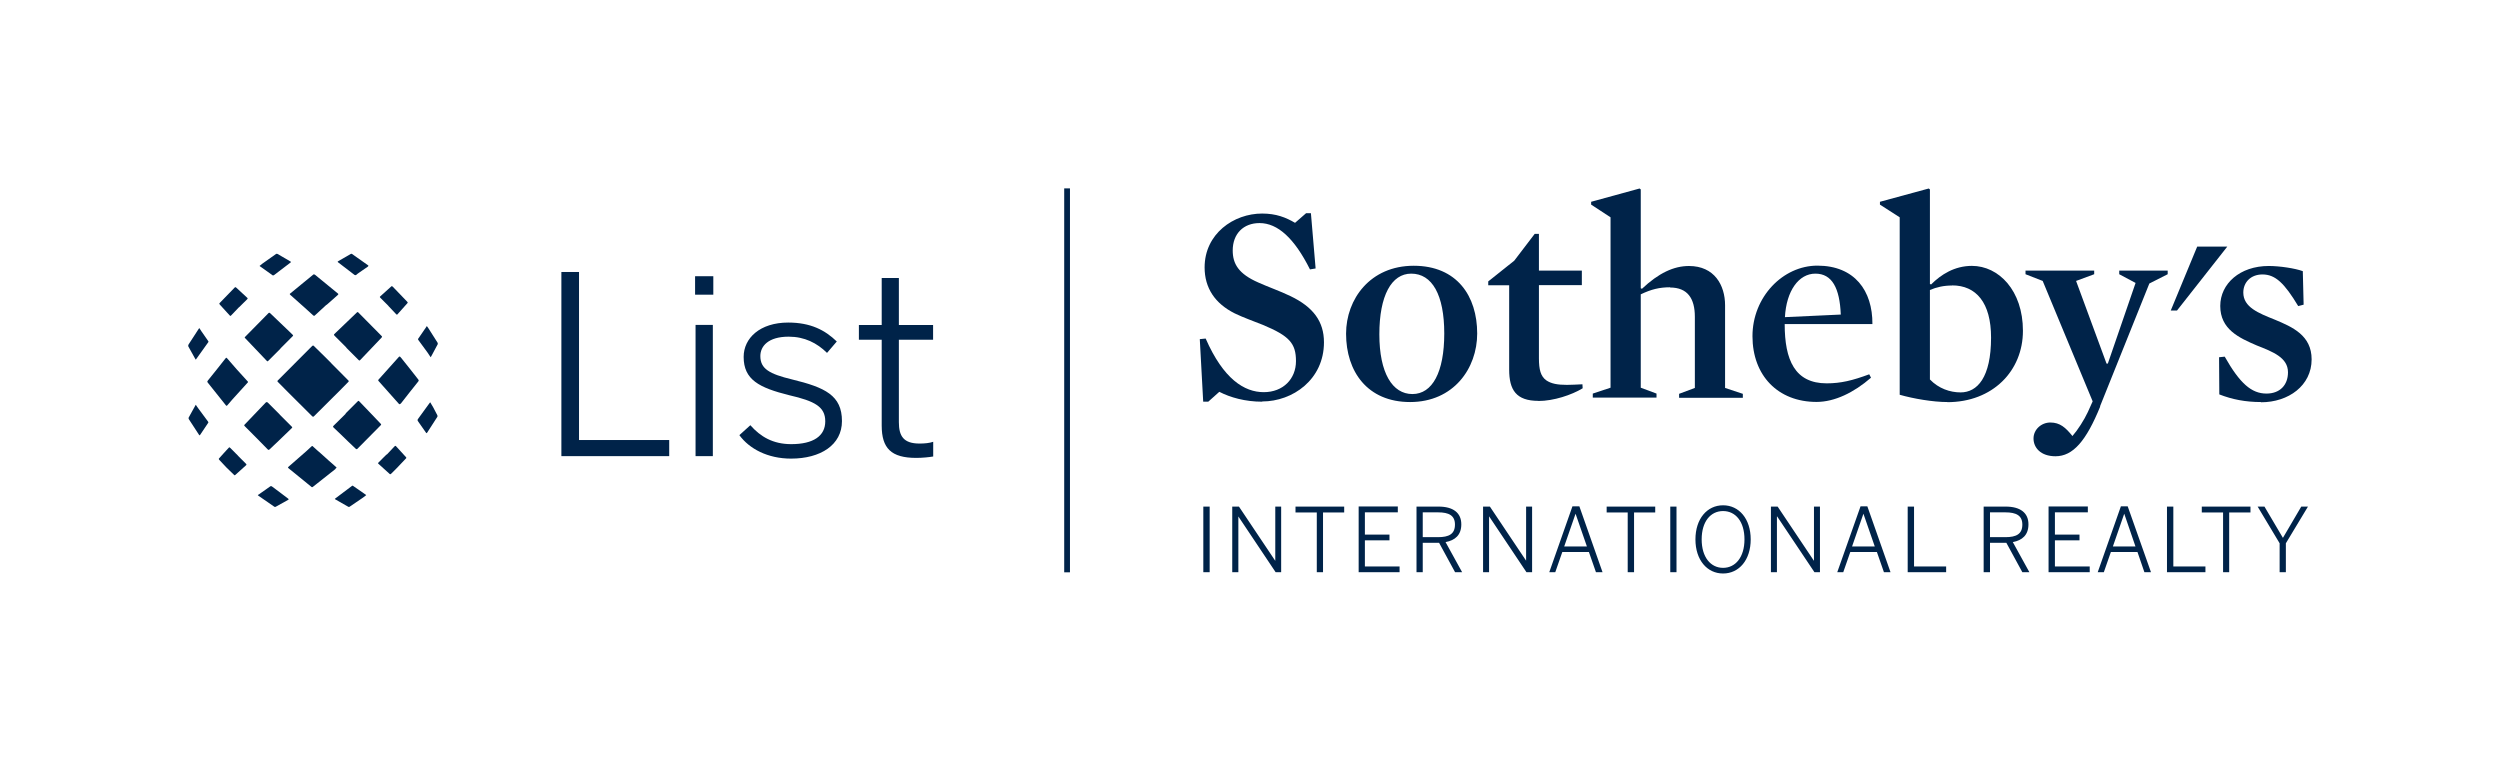 <?xml version="1.0" encoding="UTF-8"?>
<svg id="_レイヤー_2" data-name="レイヤー 2" xmlns="http://www.w3.org/2000/svg" viewBox="0 0 212.6 64.79">
  <defs>
    <style>
      .cls-1 {
        fill-rule: evenodd;
      }

      .cls-1, .cls-2 {
        fill: #002349;
      }

      .cls-3 {
        fill: #fff;
      }
    </style>
  </defs>
  <g id="_レイヤー_1-2" data-name="レイヤー 1">
    <g>
      <rect class="cls-3" width="212.6" height="64.79"/>
      <g>
        <rect class="cls-2" x="90.5" y="16.02" width=".49" height="32.65"/>
        <g>
          <polygon class="cls-2" points="186.85 20.97 184.6 26.41 185.13 26.41 189.41 20.97 186.85 20.97"/>
          <path class="cls-2" d="M107.33,34.16c-1.44,0-2.71-.36-3.64-.84l-.94.84h-.43l-.29-5.32.5-.05c1.51,3.45,3.29,4.56,4.94,4.56s2.74-1.13,2.74-2.64-.56-2.14-2.81-3.08c-.77-.31-1.66-.62-2.4-.98-1.68-.84-2.56-2.16-2.56-3.91,0-2.86,2.47-4.58,4.89-4.58,1.19,0,2.02.33,2.8.79l.94-.82h.41l.4,4.7-.48.08c-1.32-2.64-2.74-3.94-4.29-3.94-1.37,0-2.28.91-2.28,2.33,0,1.13.49,1.99,2.19,2.73.84.38,1.83.72,2.72,1.15,1.94.93,2.85,2.16,2.85,3.93,0,3.17-2.66,5.03-5.25,5.03"/>
          <path class="cls-2" d="M120.01,23.27c-1.68,0-2.71,1.87-2.71,5.16s1.11,5.08,2.81,5.08,2.71-1.86,2.71-5.15-1.03-5.09-2.81-5.09M119.92,34.19c-3.65,0-5.45-2.61-5.45-5.81,0-2.95,2.06-5.78,5.75-5.78s5.4,2.59,5.4,5.76c0,2.97-2.01,5.83-5.71,5.83"/>
          <path class="cls-2" d="M130.83,34.09c-1.9,0-2.49-.93-2.49-2.66v-7.17h-1.78v-.33l2.21-1.76,1.74-2.28h.36v3.12h3.65v1.24h-3.65v6.22c0,.96.15,1.53.62,1.87.42.29.96.39,1.76.39.38,0,.86-.03,1.32-.05l.02.34c-.94.57-2.47,1.08-3.77,1.08"/>
          <path class="cls-2" d="M142.03,24.43c-.91,0-1.6.17-2.5.6v7.94l1.34.5v.34h-5.42v-.34l1.51-.5v-14.49l-1.65-1.08v-.24l4.12-1.13.1.08v8.4l.1.05c1.42-1.34,2.71-1.94,4-1.94,2.16,0,3.07,1.63,3.07,3.34v7.03l1.51.5v.34h-5.42v-.34l1.34-.5v-6.05c0-1.56-.62-2.49-2.11-2.49"/>
          <path class="cls-2" d="M156.54,26.75c-.09-2.25-.74-3.48-2.16-3.48s-2.47,1.47-2.59,3.7l4.75-.22h0ZM151.77,27.57c0,3.04.86,5.03,3.57,5.03,1.2,0,2.19-.24,3.62-.77l.15.29c-1.46,1.27-3.1,2.06-4.63,2.06-3.29,0-5.45-2.25-5.45-5.59s2.59-6,5.52-6c3.17,0,4.7,2.14,4.68,4.97h-7.46Z"/>
          <path class="cls-2" d="M166.01,24.28c-.72,0-1.32.14-1.89.38v7.61c.74.77,1.71,1.1,2.61,1.1,1.42,0,2.59-1.27,2.59-4.66,0-2.97-1.27-4.44-3.31-4.44M165.61,34.19c-1.24,0-2.91-.29-4.06-.62v-15.09l-1.68-1.08v-.24l4.15-1.13.1.08v8.04l.1.04c.84-.84,1.99-1.58,3.47-1.58,2.28,0,4.34,2.09,4.34,5.52s-2.59,6.07-6.43,6.07"/>
          <path class="cls-2" d="M178.61,34.55c-1.2,2.95-2.32,4.25-3.81,4.25-1.27,0-1.87-.74-1.87-1.51s.67-1.36,1.43-1.36c.82,0,1.3.43,1.88,1.15.45-.51,1-1.37,1.31-2.04l.41-.91-4.25-10.24-1.46-.57v-.31h5.84v.31l-1.54.57,2.59,7.03h.11l2.36-6.86-1.39-.74v-.31h4.12v.31l-1.56.79-4.2,10.46h0Z"/>
          <path class="cls-2" d="M192.28,34.19c-1.32,0-2.45-.22-3.55-.65l-.02-3.16.48-.05c1.29,2.28,2.28,3.14,3.55,3.14,1.13,0,1.83-.71,1.83-1.81,0-1.25-1.28-1.74-2.65-2.28-1.51-.65-3.11-1.37-3.11-3.36,0-1.89,1.67-3.4,4.12-3.4.94,0,2.25.2,2.9.44l.07,2.85-.46.12c-1.17-1.94-1.94-2.69-3.04-2.69-1,0-1.63.67-1.63,1.54,0,1.25,1.3,1.75,2.67,2.3,1.51.63,3.14,1.34,3.14,3.38,0,2.23-1.97,3.65-4.3,3.65"/>
          <path class="cls-2" d="M102.33,48.66h.54v-5.58h-.54v5.58h0ZM104.8,48.66h.51v-4.74h0l3.17,4.74h.47v-5.58h-.5v4.6h-.01l-3.08-4.6h-.57v5.58h0ZM111.98,48.66h.53v-5.08h1.8v-.5h-4.14v.5h1.81v5.08h0ZM115.53,48.66h3.49v-.49h-2.95v-2.22h2.09v-.49h-2.09v-1.89h2.8v-.5h-3.33v5.58h0ZM120.46,48.66h.53v-2.5h1.39l1.36,2.5h.6l-1.41-2.56c.81-.15,1.34-.6,1.34-1.51,0-.98-.69-1.51-1.94-1.51h-1.87v5.58h0ZM120.99,45.69v-2.12h1.3c.93,0,1.44.27,1.44,1.04,0,.81-.52,1.07-1.44,1.07h-1.31ZM126.12,48.66h.51v-4.74h.01l3.17,4.74h.48v-5.58h-.51v4.6h0l-3.08-4.6h-.58v5.58h0ZM131.74,48.66h.52l.6-1.72h2.26l.6,1.72h.56l-1.97-5.6h-.59l-1.97,5.6h0ZM133.02,46.47l.96-2.77h.01l.96,2.77h-1.93ZM138.42,48.66h.54v-5.08h1.8v-.5h-4.13v.5h1.79v5.08h0ZM142.04,48.66h.53v-5.58h-.53v5.58h0ZM146.53,48.77c1.36,0,2.35-1.15,2.35-2.9s-.99-2.9-2.35-2.9-2.35,1.15-2.35,2.9.99,2.9,2.35,2.9h0ZM146.53,48.29c-1.05,0-1.82-.9-1.82-2.42s.76-2.41,1.82-2.41,1.82.89,1.82,2.41-.77,2.42-1.82,2.42h0ZM150.6,48.66h.51v-4.74h.02l3.17,4.74h.47v-5.58h-.51v4.6h-.01l-3.08-4.6h-.57v5.58h0ZM156.22,48.66h.53l.6-1.72h2.26l.6,1.72h.56l-1.97-5.6h-.58l-1.98,5.6h0ZM157.5,46.47l.96-2.77h.01l.96,2.77h-1.93ZM162.24,48.66h3.26v-.49h-2.73v-5.09h-.54v5.58h0ZM168.7,48.66h.53v-2.5h1.39l1.36,2.5h.6l-1.41-2.56c.8-.15,1.33-.6,1.33-1.51,0-.98-.69-1.51-1.94-1.51h-1.87v5.58h0ZM169.23,45.69v-2.12h1.3c.93,0,1.45.27,1.45,1.04,0,.81-.52,1.07-1.44,1.07h-1.3ZM174.21,48.66h3.5v-.49h-2.96v-2.22h2.09v-.49h-2.09v-1.89h2.8v-.5h-3.34v5.58h0ZM178.4,48.66h.51l.6-1.72h2.26l.59,1.72h.56l-1.98-5.6h-.58l-1.97,5.6h0ZM179.68,46.47l.96-2.77h.01l.95,2.77h-1.92ZM184.28,48.66h3.27v-.49h-2.73v-5.09h-.54v5.58h0ZM189.04,48.66h.53v-5.08h1.81v-.5h-4.14v.5h1.81v5.08h0ZM193.86,48.66h.53v-2.46l1.88-3.12h-.57l-1.56,2.66-1.57-2.66h-.58l1.87,3.12v2.46h0Z"/>
        </g>
        <g>
          <path class="cls-2" d="M47.74,23.13h1.5v14.29h7.67v1.37h-9.17v-15.67Z"/>
          <path class="cls-2" d="M59.11,23.49h1.55v1.57h-1.55v-1.57ZM59.15,27.63h1.47v11.16h-1.47v-11.16Z"/>
          <path class="cls-2" d="M62.87,37.01l.94-.85c.85.97,1.92,1.61,3.47,1.61,1.9,0,2.9-.7,2.9-1.94s-.89-1.72-3.06-2.22c-2.57-.64-3.88-1.32-3.88-3.26,0-1.59,1.38-2.92,3.79-2.92,1.9,0,3.13.64,4.13,1.61l-.83.97c-.85-.84-1.91-1.38-3.26-1.38-1.74,0-2.41.81-2.41,1.65,0,1.08.76,1.52,2.71,1.99,2.79.68,4.23,1.35,4.23,3.54,0,2.03-1.82,3.19-4.33,3.19-1.99,0-3.55-.84-4.39-1.99Z"/>
          <path class="cls-2" d="M74.98,36.19v-7.3h-1.94v-1.25h1.94v-4h1.46v4h2.91v1.25h-2.91v7.01c0,1.18.39,1.82,1.76,1.82.42,0,.85-.04,1.16-.15v1.25c-.33.06-.93.12-1.44.12-2.14,0-2.94-.82-2.94-2.75Z"/>
        </g>
        <g>
          <path class="cls-1" d="M28.16,30.88c.48.48.95.96,1.42,1.43.02.01.03.03.04.04.05.04.05.08,0,.13-.25.26-.51.51-.76.77-.72.71-1.44,1.43-2.16,2.15-.05.05-.09.05-.15,0-.67-.66-1.33-1.32-1.99-1.98-.31-.31-.62-.62-.92-.93-.07-.08-.07-.08,0-.15.91-.91,1.82-1.83,2.73-2.74.06-.06.13-.12.18-.18.05-.04.1-.05.14,0,.31.31.63.62.95.93.17.18.35.35.53.53h0"/>
          <path class="cls-1" d="M23.85,29.65c-.33.34-.66.67-1.01,1.01-.09.09-.09.09-.18,0-.59-.63-1.19-1.25-1.79-1.88-.08-.07-.08-.09,0-.16.65-.66,1.31-1.33,1.96-1.99.05-.05.09-.04.14,0,.53.51,1.06,1.01,1.59,1.52.11.1.2.2.31.3.08.08.07.09,0,.16-.34.34-.68.68-1.02,1.02h0"/>
          <path class="cls-1" d="M29.39,35.16c.34-.34.68-.68,1.02-1.02.07-.07.08-.07.15,0,.6.63,1.21,1.25,1.8,1.88.07.07.07.09,0,.16-.66.66-1.31,1.32-1.97,1.99-.05.05-.08.03-.13,0-.42-.4-.85-.8-1.26-1.21-.21-.19-.42-.4-.62-.59-.08-.08-.08-.09,0-.18.35-.33.68-.68,1.02-1.01"/>
          <path class="cls-1" d="M29.46,29.56c-.34-.35-.68-.69-1.03-1.03-.04-.05-.04-.08,0-.12.64-.61,1.29-1.23,1.92-1.84.04-.04.08-.04.12,0,.65.66,1.3,1.32,1.96,1.98.08.08.08.09,0,.18-.6.63-1.18,1.24-1.78,1.87-.08.08-.09.08-.17,0-.34-.34-.68-.69-1.03-1.03h0"/>
          <path class="cls-1" d="M23.78,35.25c.34.34.68.68,1.02,1.02.07.07.07.08,0,.15-.37.36-.74.72-1.12,1.08-.25.24-.51.48-.76.72-.06.05-.1.05-.15,0-.64-.66-1.29-1.31-1.94-1.96-.09-.09-.08-.1,0-.18.59-.62,1.17-1.23,1.76-1.84q.09-.09.19,0c.33.34.67.67,1.01,1.01"/>
          <path class="cls-1" d="M27.76,25.92c-.34.31-.66.6-.99.91-.05.05-.09.03-.14-.01-.19-.18-.38-.35-.58-.53-.46-.4-.92-.81-1.37-1.22-.05-.05-.05-.08,0-.11.65-.54,1.3-1.06,1.95-1.6.05-.04.09-.04.15,0,.64.53,1.28,1.05,1.93,1.58.09.07.08.08,0,.16-.31.28-.64.56-.94.83"/>
          <path class="cls-1" d="M28.52,39.89c-.64.51-1.27,1.01-1.91,1.51-.05.04-.08.05-.13,0-.64-.52-1.29-1.05-1.93-1.57-.08-.07-.08-.08,0-.15.51-.44,1-.88,1.51-1.32.14-.12.27-.24.4-.37.09-.08.09-.09.18,0,.21.19.41.38.63.56.42.39.85.76,1.28,1.14.09.08.09.07,0,.15-.01,0-.02.02-.03.02,0,0,0,0,.01.02"/>
          <path class="cls-1" d="M34.07,34.32c-.09.08-.1.07-.17,0-.56-.64-1.13-1.28-1.7-1.91-.05-.06-.05-.09,0-.14.55-.61,1.09-1.22,1.64-1.83.14-.16.14-.17.28,0,.49.61.97,1.21,1.44,1.82.06.07.06.11.01.18-.5.63-1.01,1.26-1.5,1.9"/>
          <path class="cls-1" d="M20.16,31.44c.3.34.59.65.88.97.07.07.07.08,0,.15-.43.47-.85.94-1.27,1.4-.15.17-.29.34-.44.51-.04.05-.08.05-.12,0-.51-.64-1.03-1.28-1.54-1.93-.05-.06-.05-.11,0-.17.5-.62,1-1.24,1.49-1.87.09-.11.09-.1.18,0,.28.32.55.63.81.93"/>
          <path class="cls-1" d="M20.33,26.12c-.23.23-.45.47-.67.7-.06.06-.08.06-.13,0-.28-.31-.56-.62-.84-.92-.04-.05-.06-.09,0-.14.42-.43.84-.86,1.26-1.3.05-.05.09-.05.14,0,.31.28.61.57.92.85.07.05.06.08.01.14-.24.23-.46.46-.69.68h0"/>
          <path class="cls-1" d="M32.89,38.66c.21-.23.44-.46.65-.69.08-.07.09-.08.16,0,.27.3.55.6.82.9.04.04.05.08,0,.12-.27.28-.52.55-.79.83-.15.16-.31.31-.46.46-.06.06-.1.07-.16,0-.31-.29-.62-.56-.93-.84-.05-.04-.03-.06,0-.1.24-.23.46-.46.69-.69,0,0,0,0,0,0"/>
          <path class="cls-1" d="M33.03,26.01c-.23-.23-.45-.46-.69-.69-.04-.04-.06-.07,0-.12.3-.27.61-.55.92-.83.05-.05.08-.04.13,0,.42.43.83.86,1.25,1.3.04.04.05.07,0,.12-.28.31-.56.62-.84.94-.03.04-.06.04-.1,0-.23-.24-.45-.48-.67-.71h0"/>
          <path class="cls-1" d="M20.24,38.76c.22.23.46.46.68.68.05.05.05.09,0,.13-.31.27-.61.55-.91.82-.04.04-.07.04-.1,0-.21-.2-.42-.41-.63-.61-.21-.23-.43-.45-.64-.68-.04-.05-.05-.08,0-.13.27-.29.52-.59.8-.88.07-.07.07-.06.14,0,.22.23.44.45.67.67,0,0,0,0,0,.01"/>
          <path class="cls-1" d="M22.08,22.61c.07-.06.15-.12.22-.18.4-.28.78-.55,1.17-.83.05-.03.09-.03.14,0,.36.21.72.42,1.08.63.07.04.07.06,0,.11-.46.35-.92.7-1.38,1.05-.05.03-.09.05-.13.02-.36-.26-.72-.51-1.08-.77-.01,0-.02-.02-.03-.03"/>
          <path class="cls-1" d="M31.32,22.57s.01.06-.02.09c-.26.18-.52.36-.78.54-.08.06-.16.11-.23.18-.04.03-.09.03-.14,0-.46-.35-.92-.7-1.37-1.05-.09-.07-.09-.07,0-.13.34-.2.69-.4,1.04-.6.05-.03.08-.03.12,0,.45.32.9.64,1.36.96h.02"/>
          <path class="cls-1" d="M31.14,42.11c-.09.07-.18.14-.26.2-.38.26-.75.51-1.13.77-.05.04-.1.04-.16,0-.35-.2-.69-.4-1.05-.6-.09-.05-.08-.05,0-.11.46-.35.92-.7,1.38-1.04.04-.03.08-.05.12,0,.35.25.72.5,1.08.75,0,0,0,0,.02.03"/>
          <path class="cls-1" d="M21.92,42.1c.09-.05.17-.1.24-.16.27-.19.54-.38.81-.57.05-.04.1-.04.16,0,.45.34.92.68,1.37,1.03.06.05.07.06,0,.11-.36.2-.71.39-1.06.59-.02.01-.07.01-.1,0-.45-.31-.91-.63-1.36-.94-.01-.02-.03-.04-.06-.06"/>
          <path class="cls-1" d="M16.96,27.91c.06.09.11.17.16.25.2.28.39.55.57.82.05.06.05.1,0,.15-.33.47-.67.93-1,1.4-.01.02-.03.03-.04.05-.01-.02-.02-.02-.03-.03-.2-.35-.39-.71-.59-1.06-.04-.07-.03-.13,0-.19.29-.44.58-.89.87-1.34,0,0,.02-.02.03-.04"/>
          <path class="cls-1" d="M36.58,34.2c.09.15.18.3.26.44.12.23.23.45.35.67.03.05.02.1,0,.14-.29.45-.58.9-.87,1.35-.01.01-.03.02-.05.04-.01-.01-.03-.03-.04-.04-.23-.33-.46-.67-.7-1-.03-.05-.03-.09,0-.15.34-.46.67-.93,1.01-1.39.01-.02.03-.02.05-.05"/>
          <path class="cls-1" d="M36.61,30.36c-.09-.14-.17-.26-.26-.39-.26-.35-.51-.7-.77-1.05-.04-.05-.05-.08,0-.14.23-.33.45-.66.68-.99,0-.02.02-.04.04-.06.04.05.08.1.11.15.26.42.53.84.8,1.26.02.03.02.09.02.12-.18.34-.37.69-.55,1.03-.01.02-.03.05-.06.09"/>
          <path class="cls-1" d="M16.65,34.42c.09.13.16.25.25.36.26.36.52.71.79,1.07.03.04.05.07,0,.13-.23.34-.46.68-.69,1.03,0,0,0,0-.03.01-.02-.02-.03-.03-.05-.05-.28-.44-.57-.88-.86-1.32-.03-.05-.04-.1,0-.17.18-.34.37-.68.56-1.01,0-.02.02-.03.04-.05"/>
        </g>
      </g>
    </g>
  </g>
</svg>